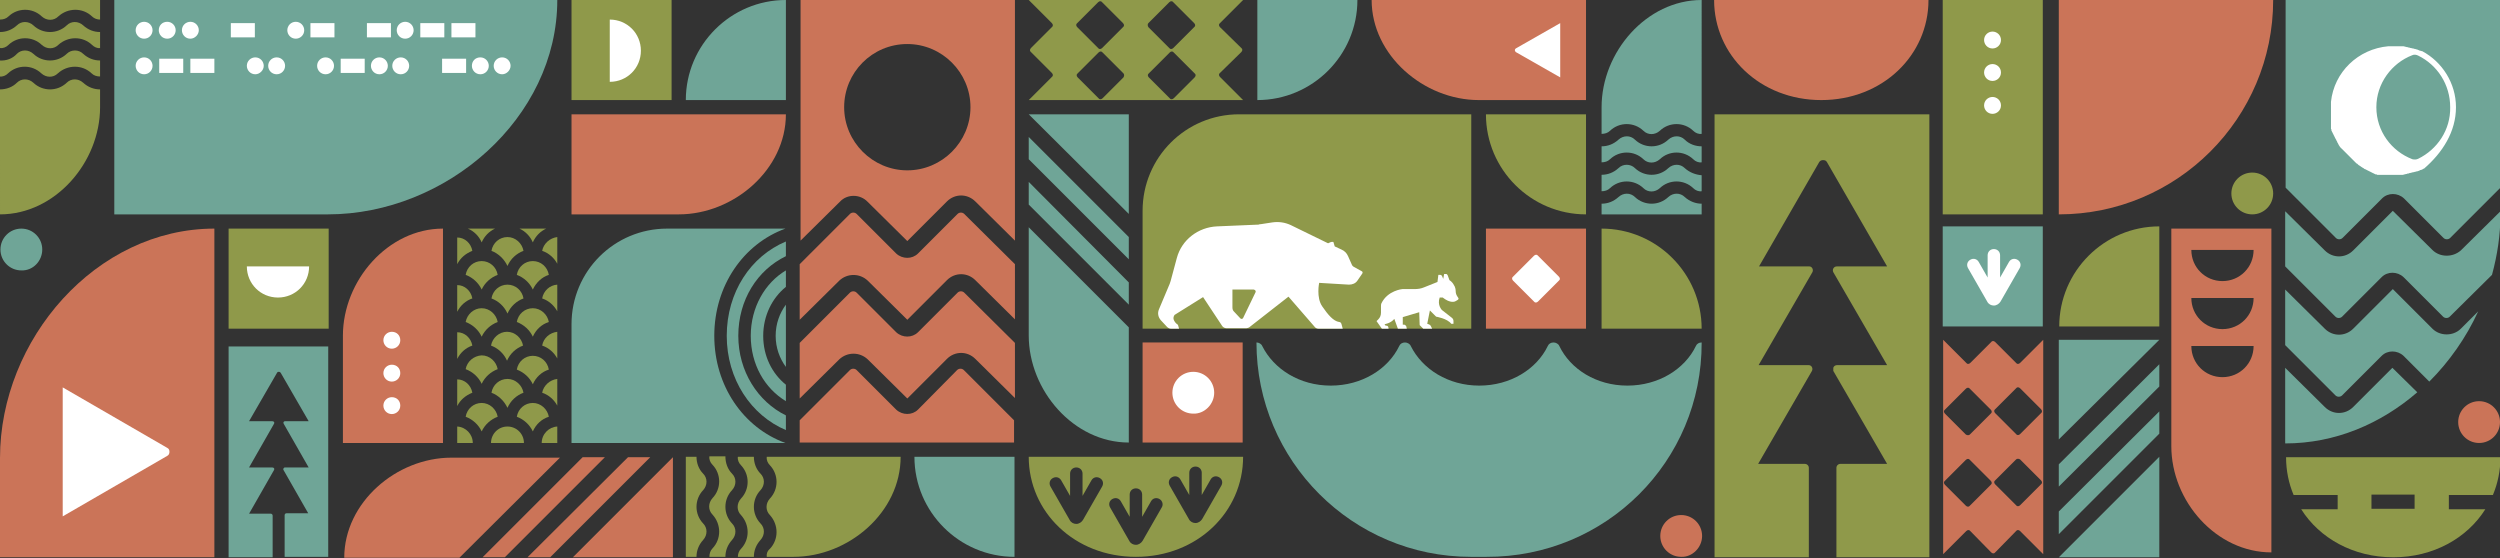 <?xml version="1.0" encoding="utf-8"?>
<!-- Generator: Adobe Illustrator 27.7.0, SVG Export Plug-In . SVG Version: 6.00 Build 0)  -->
<svg version="1.1" id="Layer_1" xmlns="http://www.w3.org/2000/svg" xmlns:xlink="http://www.w3.org/1999/xlink" x="0px" y="0px"
	 viewBox="0 0 562.1 125.5" style="enable-background:new 0 0 562.1 125.5;" xml:space="preserve">
<rect x="0" y="0" width="562.1" height="125.5" fill="#333333" stroke="none"/>
<style type="text/css">
	.st0{fill:#CB7458;}
	.st1{fill:#6FA597;}
	.st2{fill:#8F994A;}
	.st3{fill:#FFFFFF;}
</style>
<path class="st0" d="M488.2,100.3c0,12.4,10.1,23.9,22.5,23.9V51.4h-22.5L488.2,100.3z M492.7,56.2h14c0,3.9-3.1,7-7,7
	C495.8,63.2,492.7,60.1,492.7,56.2z M492.7,67h14c0,3.9-3.1,7-7,7C495.8,74,492.7,70.9,492.7,67z M492.7,77.8h14c0,3.9-3.1,7-7,7
	C495.8,84.8,492.7,81.7,492.7,77.8z"/>
<path class="st1" d="M513.9,0l0,37.2l0,0v5l11.3,11.3c0.4,0.4,1.1,0.4,1.5,0l8.9-8.9c1.3-1.3,3.5-1.3,4.9,0l8.9,8.9
	c0.4,0.4,1.1,0.4,1.5,0l11.3-11.3v-5V0H513.9z"/>
<path class="st1" d="M529.1,91.5c-1.8,1.8-4.6,1.8-6.4,0l-8.9-8.8v17c11.2,0,21.5-4.4,29.7-11.5l-5.6-5.5L529.1,91.5z"/>
<path class="st1" d="M546.9,56.2l-8.9-8.8l-8.9,8.9c-1.8,1.8-4.6,1.8-6.4,0l-8.9-8.8v12.4l11.3,11.3c0.4,0.4,1.1,0.4,1.5,0l8.9-8.9
	c1.3-1.3,3.5-1.3,4.9,0l8.9,8.9c0.4,0.4,1.1,0.4,1.5,0l9.5-9.4c1.2-4.4,1.9-9,1.9-13.6v-0.7l-8.9,8.8
	C551.5,57.9,548.6,57.9,546.9,56.2"/>
<path class="st1" d="M546.9,73.9L538,65l-8.9,8.9c-1.8,1.8-4.6,1.8-6.4,0l-8.9-8.8v9.5v3l11.3,11.3c0.4,0.4,1.1,0.4,1.5,0l8.9-8.9
	c1.3-1.3,3.5-1.3,4.9,0l5.8,5.8c4.5-4.5,8.3-9.9,11-15.8l-4,4C551.5,75.6,548.6,75.6,546.9,73.9"/>
<path class="st2" d="M256.9,73.9V47.4c0-12,9.7-21.7,21.7-21.7h52.2v48.2H256.9z"/>
<path class="st1" d="M253.8,73.6l0,25.9c-12.4,0-22.5-11.7-22.5-24.1V51.1L253.8,73.6z"/>
<polygon class="st1" points="231.3,30.8 253.8,53.3 253.8,58.3 231.3,35.8 "/>
<polygon class="st1" points="253.8,25.7 253.8,48.1 231.3,25.7 "/>
<polygon class="st1" points="231.3,46 231.3,40.9 253.8,63.5 253.8,68.5 "/>
<polygon class="st1" points="462.9,125.3 485.5,125.3 485.5,102.7 "/>
<polygon class="st1" points="485.5,81.9 462.9,104.4 462.9,109.4 485.5,86.9 "/>
<polygon class="st1" points="462.9,76.4 462.9,98.8 485.5,76.4 "/>
<polygon class="st1" points="485.5,97.5 485.5,92.5 462.9,115 462.9,120.1 "/>
<path class="st1" d="M168.8,75.5c0,6.4,3.1,11.8,7.9,14.7v-3.7c-3.1-2.5-5.1-6.4-5.1-11c0-4.5,2-8.5,5.1-11v-3.7
	C172,63.6,168.8,69.1,168.8,75.5"/>
<path class="st1" d="M176.7,82.5v-14c-1.4,1.9-2.3,4.3-2.3,7C174.4,78.2,175.3,80.6,176.7,82.5"/>
<path class="st1" d="M166,75.5c0-8.1,4.3-14.8,10.7-17.9v-3.3c-7.9,3.3-13.3,11.4-13.3,21.2s5.5,17.9,13.3,21.2v-3.3
	C170.4,90.3,166,83.5,166,75.5"/>
<path class="st1" d="M128.5,99.6h48.1c-9.4-3.4-16-12.8-16-24.1c0-11.3,6.6-20.7,16-24.1H150c-11.9,0-21.5,9.6-21.5,21.5V99.6z"/>
<path class="st2" d="M3.8,18.6c1-1,2.6-1,3.7,0c2.1,2,5.4,2,7.5,0c1-1,2.6-1,3.7,0c1.1,1,2.4,1.5,3.8,1.5v4
	c0,12.4-10.1,24.1-22.5,24.1V20.1C1.4,20.1,2.8,19.6,3.8,18.6"/>
<path class="st2" d="M20.7,3.7c-2.1-2-5.4-2-7.6,0c-1,1-2.6,1-3.7,0c-2.1-2-5.4-2-7.5,0C1.4,4.2,0.7,4.4,0,4.4V0h22.5v4.4
	C21.9,4.4,21.2,4.2,20.7,3.7"/>
<path class="st2" d="M20.7,10.1c-2.1-2-5.4-2-7.6,0c-1,1-2.6,1-3.7,0c-2.1-2-5.4-2-7.5,0c-0.5,0.5-1.2,0.8-1.9,0.7l0-3.6
	c1.4,0,2.7-0.5,3.8-1.5c1-1,2.6-1,3.7,0c2.1,2,5.4,2,7.5,0c1-1,2.6-1,3.7,0c1.1,1,2.4,1.5,3.8,1.5v3.6
	C21.9,10.9,21.2,10.6,20.7,10.1"/>
<path class="st2" d="M3.8,12.1c1-1,2.6-1,3.7,0c2.1,2,5.4,2,7.5,0c1-1,2.7-1,3.7,0c1.1,1,2.4,1.5,3.8,1.5v3.6
	c-0.7,0-1.4-0.2-1.9-0.7c-2.1-2-5.4-2-7.6,0c-1,1-2.6,1-3.7,0c-2.1-2-5.4-2-7.5,0c-0.5,0.5-1.2,0.8-1.9,0.7v-3.6
	C1.4,13.7,2.8,13.2,3.8,12.1"/>
<path class="st1" d="M362,35.8c2.1-2,5.4-2,7.5,0c1,1,2.6,1,3.7,0c2.1-2,5.4-2,7.5,0c0.5,0.5,1.2,0.8,1.9,0.7v-3.6
	c-1.4,0-2.8-0.5-3.8-1.5c-1-1-2.6-1-3.7,0c-2.1,2-5.4,2-7.5,0c-1-1-2.6-1-3.7,0c-1.1,1-2.4,1.5-3.8,1.5v3.6
	C360.8,36.5,361.5,36.3,362,35.8"/>
<path class="st1" d="M378.8,44.3c-1-1-2.6-1-3.7,0c-2.1,2-5.4,2-7.5,0c-1-1-2.6-1-3.7,0c-1.1,1-2.4,1.5-3.8,1.5v2.4h22.5l0-2.4
	C381.3,45.8,379.9,45.3,378.8,44.3"/>
<path class="st1" d="M362,29.4c2.1-2,5.4-2,7.5,0c1,1,2.6,1,3.7,0c2.1-2,5.4-2,7.5,0c0.5,0.5,1.2,0.8,1.9,0.7V0
	c-12.4,0-22.5,11.7-22.5,24.1v6C360.8,30.1,361.5,29.9,362,29.4"/>
<path class="st1" d="M378.8,37.8c-1-1-2.6-1-3.7,0c-2.1,2-5.4,2-7.5,0c-1-1-2.7-1-3.7,0c-1.1,1-2.4,1.5-3.8,1.5V43
	c0.7,0,1.4-0.2,1.9-0.7c2.1-2,5.4-2,7.5,0c1,1,2.6,1,3.7,0c2.1-2,5.4-2,7.5,0c0.5,0.5,1.2,0.8,1.9,0.7v-3.6
	C381.3,39.3,379.9,38.8,378.8,37.8"/>
<path class="st2" d="M166.6,123.4c2-2.1,2-5.4,0-7.6c-1-1-1-2.6,0-3.7c2-2.1,2-5.4,0-7.5c-0.5-0.5-0.8-1.2-0.7-1.9h3.6
	c0,1.4,0.5,2.8,1.5,3.8c1,1,1,2.6,0,3.7c-2,2.1-2,5.4,0,7.5c1,1,1,2.6,0,3.7c-1,1.1-1.5,2.4-1.5,3.8h-3.6
	C165.9,124.6,166.1,123.9,166.6,123.4"/>
<path class="st2" d="M158.1,106.5c1,1,1,2.6,0,3.7c-2,2.1-2,5.4,0,7.5c1,1,1,2.6,0,3.7c-1,1.1-1.5,2.4-1.5,3.8h-2.4v-22.5h2.4
	C156.6,104.1,157.1,105.5,158.1,106.5"/>
<path class="st2" d="M173.1,123.4c2-2.1,2-5.4,0-7.6c-1-1-1-2.6,0-3.7c2-2.1,2-5.4,0-7.5c-0.5-0.5-0.8-1.2-0.7-1.9h30.1
	c0,12.5-11.7,22.5-24.1,22.5h-6C172.3,124.6,172.5,123.9,173.1,123.4"/>
<path class="st2" d="M164.6,106.5c1,1,1,2.6,0,3.7c-2,2.1-2,5.4,0,7.5c1,1,1,2.6,0,3.7c-1,1.1-1.5,2.4-1.5,3.8h-3.6
	c0-0.7,0.2-1.4,0.7-1.9c2-2.1,2-5.4,0-7.6c-1-1-1-2.6,0-3.7c2-2.1,2-5.4,0-7.5c-0.5-0.5-0.8-1.2-0.7-1.9h3.6
	C163.1,104.1,163.6,105.5,164.6,106.5"/>
<path class="st0" d="M356.6,0l-48.2,0c0,12.4,11.7,22.5,24.1,22.5h24.1V0z"/>
<path class="st0" d="M128.5,25.7h48.2c0,12.4-11.7,22.5-24.1,22.5h-24.1V25.7z"/>
<rect x="436.8" y="50.9" class="st1" width="22.5" height="22.5"/>
<path class="st1" d="M305.2,0L305.2,0h-22.5v22.5C295.1,22.5,305.2,12.4,305.2,0"/>
<path class="st0" d="M48.2,125.3l0-73.9C21.6,51.4,0,76.3,0,103l0,22.3H48.2z"/>
<path class="st2" d="M433.7,25.7h-48.2v99.6h21.2v-20.1c0-0.5-0.4-0.9-0.9-0.9h-10.5l12.1-20.9c0.3-0.6-0.1-1.3-0.7-1.3h-11.3
	l12.1-20.9c0.3-0.6-0.1-1.3-0.7-1.3h-11.3l13.5-23.4c0.2-0.4,0.6-0.5,0.9-0.5c0.4,0,0.7,0.1,0.9,0.5l13.5,23.4h-11.3
	c-0.7,0-1.1,0.7-0.8,1.3l12.1,20.9h-11.3c-0.4,0-0.8,0.3-0.8,0.7l0,0.5c0,0,0,0.1,0,0.1l12.1,20.9h-10.2h-0.3
	c-0.5,0-0.9,0.4-0.9,0.9v20.1h20.9V25.7z"/>
<path class="st1" d="M73.9,77.9H51.4v47.4h9.9v-9.4c0-0.2-0.2-0.4-0.4-0.4H56l5.6-9.8c0.2-0.3,0-0.6-0.4-0.6H56l5.6-9.8
	c0.2-0.3,0-0.6-0.4-0.6H56l6.3-10.9c0.1-0.2,0.3-0.2,0.4-0.2c0.2,0,0.3,0.1,0.4,0.2l6.3,10.9h-5.3c-0.3,0-0.5,0.3-0.3,0.6l5.6,9.8
	h-5.3c-0.2,0-0.3,0.1-0.4,0.3l0,0.2c0,0,0,0,0,0l5.6,9.8h-4.8h-0.1c-0.2,0-0.4,0.2-0.4,0.4v9.4h9.8V77.9z"/>
<path class="st3" d="M14.1,116.1l23.5-13.6c0.4-0.2,0.5-0.6,0.5-0.9c0-0.4-0.1-0.7-0.5-0.9L14.1,87.1V116.1z"/>
<path class="st3" d="M350.8,10.1V5.2l-10,5.7c-0.1,0.1-0.2,0.2-0.2,0.4c0,0.1,0.1,0.3,0.2,0.4l10,5.7V10.1z"/>
<path class="st0" d="M77.1,99.6h22.5l0-48.2c-12.4,0-22.5,11.7-22.5,24.1L77.1,99.6z"/>
<path class="st2" d="M106.2,77.7c-0.3-1.7-1.7-3-3.4-3v6C103.5,79.3,104.7,78.2,106.2,77.7"/>
<path class="st2" d="M106.2,88.3c-0.3-1.7-1.7-3-3.4-3v6C103.5,89.9,104.7,88.9,106.2,88.3"/>
<path class="st2" d="M106.2,67.1c-0.3-1.7-1.7-3-3.4-3v6C103.5,68.7,104.7,67.6,106.2,67.1"/>
<path class="st2" d="M121.9,67.1c1.5,0.5,2.7,1.6,3.4,2.9v-6C123.6,64.1,122.2,65.4,121.9,67.1"/>
<path class="st2" d="M121.9,88.3c1.5,0.5,2.7,1.6,3.4,2.9v-6C123.6,85.4,122.2,86.7,121.9,88.3"/>
<path class="st2" d="M106.2,56.4c-0.3-1.7-1.7-3-3.4-3v6C103.5,58,104.7,57,106.2,56.4"/>
<path class="st2" d="M121.9,77.7c1.5,0.5,2.7,1.6,3.4,2.9v-6C123.6,74.8,122.2,76,121.9,77.7"/>
<path class="st2" d="M121.9,56.4c1.5,0.5,2.7,1.6,3.4,2.9v-6C123.6,53.5,122.2,54.8,121.9,56.4"/>
<path class="st2" d="M119.8,54.5c0.6-1.4,1.7-2.5,3-3.1h-6C118.1,52,119.2,53.1,119.8,54.5"/>
<path class="st2" d="M108.3,54.5c0.6-1.4,1.7-2.5,3-3.1h-6.1C106.6,52,107.7,53.1,108.3,54.5"/>
<path class="st2" d="M114.1,59.8c0.7-1.6,2-2.8,3.6-3.4c-0.3-1.7-1.8-3.1-3.6-3.1c-1.8,0-3.3,1.3-3.6,3.1
	C112.1,57,113.4,58.3,114.1,59.8"/>
<path class="st2" d="M104.7,72.4c1.6,0.6,2.9,1.8,3.6,3.3c0.7-1.5,2-2.7,3.6-3.3c-0.3-1.7-1.8-3.1-3.6-3.1
	C106.5,69.3,105,70.7,104.7,72.4"/>
<path class="st2" d="M108.3,58.7c-1.8,0-3.3,1.3-3.6,3.1c1.6,0.6,2.9,1.8,3.6,3.3c0.7-1.5,2-2.7,3.6-3.3
	C111.6,60,110.1,58.7,108.3,58.7"/>
<path class="st2" d="M104.7,83c1.6,0.6,2.9,1.8,3.6,3.3c0.7-1.5,2-2.7,3.6-3.3c-0.3-1.7-1.8-3.1-3.6-3.1C106.5,80,105,81.3,104.7,83
	"/>
<path class="st2" d="M104.7,93.7c1.6,0.6,2.9,1.8,3.6,3.3c0.7-1.5,2-2.7,3.6-3.3c-0.3-1.7-1.8-3.1-3.6-3.1
	C106.5,90.6,105,91.9,104.7,93.7"/>
<path class="st2" d="M119.8,58.7c-1.8,0-3.3,1.3-3.6,3.1c1.6,0.6,2.9,1.8,3.6,3.3c0.7-1.5,2-2.8,3.6-3.3
	C123.1,60,121.6,58.7,119.8,58.7"/>
<path class="st2" d="M119.8,97c0.7-1.6,2-2.8,3.6-3.3c-0.3-1.7-1.8-3.1-3.6-3.1c-1.8,0-3.3,1.3-3.6,3.1
	C117.8,94.3,119.1,95.5,119.8,97"/>
<path class="st2" d="M114.1,91.7c0.7-1.6,2-2.8,3.6-3.4c-0.3-1.7-1.8-3.1-3.6-3.1c-1.8,0-3.3,1.3-3.6,3.1
	C112.1,88.9,113.4,90.2,114.1,91.7"/>
<path class="st2" d="M119.8,80c-1.8,0-3.3,1.3-3.6,3.1c1.6,0.6,2.9,1.8,3.6,3.3c0.7-1.6,2-2.8,3.6-3.3C123.1,81.3,121.6,80,119.8,80
	"/>
<path class="st2" d="M119.8,69.3c-1.8,0-3.3,1.3-3.6,3.1c1.6,0.6,2.9,1.8,3.6,3.3c0.7-1.6,2-2.8,3.6-3.3
	C123.1,70.7,121.6,69.3,119.8,69.3"/>
<path class="st2" d="M110.4,99.6c0-2,1.6-3.7,3.7-3.7c2,0,3.7,1.6,3.7,3.7H110.4z"/>
<path class="st2" d="M125.3,99.6v-3.7c-1.9,0.1-3.5,1.7-3.5,3.7H125.3z"/>
<path class="st2" d="M102.8,99.6v-3.7c1.9,0.1,3.5,1.7,3.5,3.7H102.8z"/>
<path class="st2" d="M114.1,64c-1.8,0-3.3,1.3-3.6,3.1c1.6,0.6,2.9,1.8,3.6,3.4c0.7-1.6,2-2.8,3.6-3.4C117.4,65.3,115.9,64,114.1,64
	"/>
<path class="st2" d="M110.4,77.7c1.6,0.6,2.9,1.8,3.6,3.4c0.7-1.6,2-2.8,3.6-3.4c-0.3-1.7-1.8-3.1-3.6-3.1
	C112.2,74.6,110.7,76,110.4,77.7"/>
<path class="st0" d="M454.2,119.4l5.2,5.2v-16v-0.1v-16v-0.1v-16l-5.2,5.2c-0.3,0.3-0.7,0.3-0.9,0l-4.7-4.7c-0.3-0.3-0.7-0.3-0.9,0
	l-4.7,4.7c-0.3,0.3-0.7,0.3-0.9,0l-5.2-5.2v16v0.1v16v0.1v16l5.2-5.2c0.3-0.3,0.7-0.3,0.9,0l4.7,4.8c0.3,0.3,0.7,0.3,0.9,0l4.7-4.8
	C453.5,119.1,453.9,119.1,454.2,119.4 M442,113.7l-4.7-4.7c-0.3-0.3-0.3-0.7,0-0.9l4.7-4.7c0.3-0.3,0.7-0.3,0.9,0l4.7,4.7
	c0.3,0.3,0.3,0.7,0,0.9l-4.7,4.7C442.7,114,442.3,114,442,113.7 M442,97.7l-4.7-4.7c-0.3-0.3-0.3-0.7,0-0.9l4.7-4.7
	c0.3-0.3,0.7-0.3,0.9,0l4.7,4.7c0.3,0.3,0.3,0.7,0,0.9l-4.7,4.7C442.7,97.9,442.3,97.9,442,97.7 M454.2,87.3l4.7,4.7
	c0.3,0.3,0.3,0.7,0,0.9l-4.7,4.7c-0.3,0.3-0.7,0.3-0.9,0l-4.7-4.7c-0.3-0.3-0.3-0.7,0-0.9l4.7-4.7C453.5,87,453.9,87,454.2,87.3
	 M454.2,103.3l4.7,4.7c0.3,0.3,0.3,0.7,0,0.9l-4.7,4.7c-0.3,0.3-0.7,0.3-0.9,0l-4.7-4.7c-0.3-0.3-0.3-0.7,0-0.9l4.7-4.7
	C453.5,103.1,453.9,103.1,454.2,103.3"/>
<path class="st2" d="M274.3,5.2l5.2-5.2h-16h-0.1h-16h-0.1h-16l5.2,5.2c0.3,0.3,0.3,0.7,0,0.9l-4.7,4.7c-0.3,0.3-0.3,0.7,0,0.9
	l4.7,4.7c0.3,0.3,0.3,0.7,0,0.9l-5.2,5.2h16h0.1h16h0.1h16l-5.2-5.2c-0.3-0.3-0.3-0.7,0-0.9l4.8-4.7c0.3-0.3,0.3-0.7,0-0.9l-4.8-4.7
	C274,5.8,274,5.4,274.3,5.2 M268.6,17.4l-4.7,4.7c-0.3,0.3-0.7,0.3-0.9,0l-4.7-4.7c-0.3-0.3-0.3-0.7,0-0.9l4.7-4.7
	c0.3-0.3,0.7-0.3,0.9,0l4.7,4.7C268.9,16.7,268.9,17.1,268.6,17.4 M252.6,17.4l-4.7,4.7c-0.3,0.3-0.7,0.3-0.9,0l-4.7-4.7
	c-0.3-0.3-0.3-0.7,0-0.9l4.7-4.7c0.3-0.3,0.7-0.3,0.9,0l4.7,4.7C252.8,16.7,252.8,17.1,252.6,17.4 M242.2,5.2l4.7-4.7
	c0.3-0.3,0.7-0.3,0.9,0l4.7,4.7c0.3,0.3,0.3,0.7,0,0.9l-4.7,4.7c-0.3,0.3-0.7,0.3-0.9,0l-4.7-4.7C241.9,5.8,241.9,5.4,242.2,5.2
	 M258.2,5.2l4.7-4.7c0.3-0.3,0.7-0.3,0.9,0l4.7,4.7c0.3,0.3,0.3,0.7,0,0.9l-4.7,4.7c-0.3,0.3-0.7,0.3-0.9,0l-4.7-4.7
	C258,5.8,258,5.4,258.2,5.2"/>
<path class="st2" d="M550.6,111.3h9.9c1.1-2.6,1.7-5.5,1.7-8.5h-48.2c0,3,0.6,5.9,1.7,8.5h9.9v3.2h-8.2c4.1,6.5,11.7,10.8,20.7,10.8
	c9,0,16.6-4.3,20.7-10.8h-8.2V111.3z M542.9,114.4h-9.7v-3.2h9.7V114.4z"/>
<path class="st0" d="M195.1,45.4l8.9,8.8l8.9-8.9c1.8-1.8,4.6-1.8,6.4,0l8.9,8.8l0-54.2h-48.2l0,54.2l8.9-8.8
	C190.5,43.6,193.4,43.6,195.1,45.4 M204,9.9c7.8,0,14.2,6.4,14.2,14.2c0,7.8-6.4,14.2-14.2,14.2c-7.8,0-14.2-6.4-14.2-14.2
	C189.8,16.3,196.1,9.9,204,9.9"/>
<path class="st0" d="M216.8,65.8c-0.4-0.4-1.1-0.4-1.5,0l-8.9,8.9c-1.3,1.3-3.5,1.3-4.9,0l-8.9-8.9c-0.4-0.4-1.1-0.4-1.5,0
	l-11.3,11.3v12.5l8.9-8.8c1.8-1.7,4.6-1.7,6.4,0l8.9,8.8l8.9-8.9c1.8-1.8,4.6-1.8,6.4,0l8.9,8.8V77.1L216.8,65.8z"/>
<path class="st0" d="M216.8,48.1c-0.4-0.4-1.1-0.4-1.5,0l-8.9,8.9c-1.3,1.3-3.5,1.3-4.9,0l-8.9-8.9c-0.4-0.4-1.1-0.4-1.5,0
	l-11.3,11.3v12.5l8.9-8.8c1.8-1.7,4.6-1.7,6.4,0l8.9,8.8l8.9-8.9c1.8-1.8,4.6-1.8,6.4,0l8.9,8.8V59.4L216.8,48.1z"/>
<path class="st0" d="M206.4,92.1c-1.3,1.3-3.5,1.3-4.9,0l-8.9-8.9c-0.4-0.4-1.1-0.4-1.5,0l-11.3,11.3v5h48.2v-5l-11.3-11.3
	c-0.4-0.4-1.1-0.4-1.5,0L206.4,92.1z"/>
<path class="st3" d="M552.2,24.1c0-5.4-3.1-10.2-7.6-12.6c0,0,0,0,0,0c0,0,0,0-0.1,0c-0.1,0-0.2-0.1-0.3-0.1c0,0-0.1,0-0.1,0
	c-0.2-0.1-0.5-0.2-0.7-0.3c0,0-0.1,0-0.1,0c-0.1,0-0.2-0.1-0.3-0.1c0,0-0.1,0-0.1,0c-0.1,0-0.2-0.1-0.3-0.1c0,0-0.1,0-0.1,0
	c-0.1,0-0.3-0.1-0.4-0.1c0,0-0.1,0-0.1,0c-0.1,0-0.2-0.1-0.3-0.1c0,0-0.1,0-0.1,0c-0.1,0-0.2-0.1-0.3-0.1c0,0-0.1,0-0.1,0
	c-0.1,0-0.3-0.1-0.4-0.1c0,0,0,0,0,0c-0.1,0-0.3-0.1-0.4-0.1c0,0-0.1,0-0.1,0c-0.1,0-0.2,0-0.3,0c0,0-0.1,0-0.1,0
	c-0.1,0-0.2,0-0.3,0c0,0-0.1,0-0.1,0c-0.1,0-0.3,0-0.4,0c0,0-0.1,0-0.1,0c-0.1,0-0.2,0-0.3,0c0,0-0.1,0-0.1,0c-0.1,0-0.2,0-0.3,0
	c0,0-0.1,0-0.1,0c0,0,0,0,0,0c-0.1,0-0.3,0-0.4,0c0,0,0,0,0,0c-0.1,0-0.1,0-0.2,0c0,0-0.1,0-0.1,0c-0.1,0-0.1,0-0.2,0
	c-0.1,0-0.1,0-0.2,0c0,0-0.1,0-0.1,0c-6.8,0.6-12.2,5.8-12.9,12.5c0,0,0,0,0,0c0,0.1,0,0.2,0,0.3c0,0,0,0.1,0,0.1c0,0.1,0,0.1,0,0.2
	c0,0,0,0.1,0,0.2c0,0.1,0,0.1,0,0.2c0,0.1,0,0.1,0,0.2c0,0.1,0,0.1,0,0.2c0,0,0,0.1,0,0.1c0,0,0,0.1,0,0.1c0,0,0,0.1,0,0.1
	c0,0,0,0.1,0,0.1c0,0.1,0,0.1,0,0.2c0,0.1,0,0.1,0,0.2c0,0.1,0,0.1,0,0.2c0,0.1,0,0.1,0,0.2c0,0.1,0,0.1,0,0.2c0,0.1,0,0.1,0,0.2
	c0,0.1,0,0.1,0,0.2c0,0.1,0,0.1,0,0.2c0,0.1,0,0.1,0,0.2c0,0.1,0,0.1,0,0.2c0,0.1,0,0.1,0,0.2c0,0.1,0,0.1,0,0.2c0,0.1,0,0.1,0,0.2
	c0,0.1,0,0.1,0,0.2c0,0.1,0,0.1,0,0.2c0,0.1,0,0.1,0,0.2c0,0.1,0,0.1,0,0.2c0,0.1,0,0.1,0,0.2c0,0.1,0,0.1,0,0.2c0,0.1,0,0.1,0,0.2
	c0,0.1,0,0.1,0,0.2c0,0.1,0,0.1,0.1,0.2c0,0.1,0,0.1,0,0.2c0,0.1,0,0.1,0.1,0.2c0,0.1,0,0.1,0.1,0.2c0,0.1,0,0.1,0.1,0.2
	c0,0.1,0,0.1,0.1,0.2c0,0.1,0,0.1,0.1,0.2c0,0.1,0,0.1,0.1,0.2c0,0.1,0,0.1,0.1,0.2c0,0.1,0,0.1,0.1,0.2c0,0.1,0,0.1,0.1,0.2
	c0,0.1,0,0.1,0.1,0.2c0,0.1,0.1,0.1,0.1,0.2c0,0,0,0.1,0.1,0.2c0,0.1,0.1,0.1,0.1,0.2c0,0.1,0,0.1,0.1,0.2c0,0.1,0.1,0.1,0.1,0.2
	c0,0.1,0.1,0.1,0.1,0.2c0,0.1,0.1,0.1,0.1,0.2c0,0,0.1,0.1,0.1,0.1c0,0.1,0.1,0.1,0.1,0.2c0,0,0.1,0.1,0.1,0.1
	c0,0.1,0.1,0.1,0.1,0.1c0,0,0.1,0.1,0.1,0.1c0,0.1,0.1,0.1,0.1,0.1c0,0,0.1,0.1,0.1,0.1c0,0,0.1,0.1,0.1,0.1c0,0,0.1,0.1,0.1,0.1
	c0,0,0.1,0.1,0.1,0.1c0,0,0.1,0.1,0.1,0.1c0,0,0.1,0.1,0.1,0.1c0,0,0.1,0.1,0.1,0.1c0,0,0.1,0.1,0.1,0.1c0,0,0.1,0.1,0.1,0.1
	s0.1,0.1,0.1,0.1c0,0,0.1,0.1,0.1,0.1c0,0,0.1,0.1,0.1,0.1c0,0,0.1,0.1,0.1,0.1c0,0,0.1,0.1,0.1,0.1c0,0,0.1,0.1,0.1,0.1
	c0,0,0.1,0.1,0.1,0.1c0,0,0.1,0.1,0.1,0.1c0,0,0.1,0.1,0.1,0.1c0,0,0.1,0.1,0.1,0.1c0,0,0.1,0.1,0.1,0.1c0,0,0.1,0.1,0.1,0.1
	c0,0,0.1,0.1,0.1,0.1c0,0,0.1,0.1,0.1,0.1c0,0,0.1,0.1,0.1,0.1c0,0,0.1,0.1,0.1,0.1c0,0,0.1,0.1,0.1,0.1c0,0,0.1,0.1,0.1,0.1
	c0,0,0.1,0.1,0.1,0.1c0,0,0.1,0.1,0.1,0.1c0,0,0.1,0.1,0.1,0.1c0,0,0.1,0.1,0.1,0.1c0,0,0.1,0.1,0.1,0.1c0,0,0.1,0.1,0.1,0.1
	c0,0,0.1,0.1,0.2,0.1c0,0,0.1,0.1,0.1,0.1c0,0,0.1,0.1,0.1,0.1c0,0,0.1,0.1,0.1,0.1c0.1,0,0.1,0.1,0.2,0.1c0,0,0.1,0.1,0.1,0.1
	c0.1,0,0.1,0.1,0.2,0.1c0,0,0.1,0.1,0.1,0.1c0.1,0,0.1,0.1,0.2,0.1c0,0,0.1,0.1,0.1,0.1c0.1,0,0.1,0.1,0.2,0.1c0.1,0,0.1,0,0.1,0.1
	c0.1,0,0.1,0.1,0.2,0.1c0.1,0,0.1,0,0.2,0.1c0.1,0,0.1,0,0.2,0.1c0,0,0.1,0,0.2,0.1c0.1,0,0.1,0,0.2,0.1c0,0,0.1,0,0.2,0.1
	c0.1,0,0.1,0,0.2,0.1c0.1,0,0.1,0,0.2,0.1c0.1,0,0.1,0,0.2,0.1c0,0,0.1,0,0.2,0.1c0.1,0,0.1,0,0.2,0.1c0.1,0,0.1,0,0.2,0.1
	c0.1,0,0.1,0,0.2,0.1c0.1,0,0.1,0,0.2,0c0.1,0,0.1,0,0.2,0.1c0.1,0,0.1,0,0.2,0c0.1,0,0.1,0,0.2,0c0.1,0,0.1,0,0.2,0
	c0.1,0,0.1,0,0.2,0c0.1,0,0.1,0,0.2,0c0.1,0,0.1,0,0.2,0c0.1,0,0.1,0,0.2,0c0.1,0,0.1,0,0.2,0c0,0,0.1,0,0.2,0c0.1,0,0.1,0,0.2,0
	c0.1,0,0.1,0,0.2,0c0.1,0,0.1,0,0.2,0c0,0,0.1,0,0.1,0c0.1,0,0.1,0,0.2,0c0,0,0.1,0,0.1,0c0.1,0,0.2,0,0.2,0c0,0,0.1,0,0.1,0
	c0.1,0,0.2,0,0.3,0c0,0,0.1,0,0.1,0c0.1,0,0.2,0,0.4,0c0.1,0,0.3,0,0.4,0c0,0,0.1,0,0.1,0c0.1,0,0.2,0,0.3,0c0.1,0,0.1,0,0.1,0
	c0.1,0,0.2,0,0.3,0c0,0,0.1,0,0.1,0c0.1,0,0.2,0,0.3,0c0,0,0.1,0,0.1,0c0.1,0,0.3,0,0.4-0.1c0,0,0.1,0,0.1,0c0.1,0,0.2,0,0.3-0.1
	c0,0,0.1,0,0.1,0c0.1,0,0.2,0,0.3-0.1c0,0,0.1,0,0.1,0c0.1,0,0.2,0,0.3-0.1c0,0,0.1,0,0.1,0c0.1,0,0.3-0.1,0.4-0.1c0,0,0,0,0,0
	c0.1,0,0.2-0.1,0.4-0.1c0,0,0.1,0,0.1,0c0.1,0,0.2-0.1,0.3-0.1c0,0,0.1,0,0.1,0c0.1,0,0.2-0.1,0.3-0.1c0,0,0.1,0,0.1,0
	c0.1,0,0.2-0.1,0.3-0.1c0,0,0,0,0,0c0.1,0,0.2-0.1,0.4-0.2c0,0,0.1,0,0.1,0c0.1,0,0.2-0.1,0.3-0.1c0,0,0.1,0,0.1-0.1
	c0.1,0,0.2-0.1,0.2-0.1c0,0,0,0,0.1,0c0,0,0,0,0,0C549.2,34.3,552.2,29.6,552.2,24.1 M543.7,35.7c-0.4,0.2-0.9,0.2-1.3,0.1
	c-4.7-1.8-8.1-6.3-8.1-11.7c0-5.3,3.4-9.9,8.1-11.7c0.4-0.2,0.9-0.1,1.3,0.1c4.3,2.1,7.2,6.5,7.2,11.6C551,29.2,548,33.6,543.7,35.7
	"/>
<path class="st0" d="M103.3,125.4l-25.9,0c0-12.4,11.7-22.5,24.1-22.5h24.4L103.3,125.4z"/>
<polygon class="st0" points="146.2,102.8 123.7,125.3 118.6,125.3 141.2,102.8 "/>
<polygon class="st0" points="151.3,125.3 128.8,125.3 151.3,102.8 "/>
<polygon class="st0" points="131,102.8 136,102.8 113.5,125.3 108.5,125.3 "/>
<path class="st2" d="M231.3,102.7c0,12.4,10.3,22.5,24.1,22.5c13.8,0,24.1-10.1,24.1-22.5H231.3z M247.8,109.4l-4.3,7.5
	c-0.3,0.5-0.9,0.9-1.5,0.9c0,0,0,0,0,0c-0.6,0-1.2-0.3-1.5-0.9l-4.3-7.5c-0.4-0.7-0.2-1.5,0.5-1.9c0.7-0.4,1.5-0.2,1.9,0.5l2,3.5v-5
	c0-0.8,0.6-1.4,1.4-1.4c0.8,0,1.4,0.6,1.4,1.4v5l2-3.5c0.4-0.7,1.2-0.9,1.9-0.5C248,107.9,248.2,108.7,247.8,109.4 M261.2,114.1
	l-4.3,7.5c-0.3,0.5-0.9,0.9-1.5,0.9h0c-0.6,0-1.2-0.3-1.5-0.9l-4.3-7.5c-0.4-0.7-0.2-1.5,0.5-1.9c0.7-0.4,1.5-0.2,1.9,0.5l2,3.5v-5
	c0-0.8,0.6-1.4,1.4-1.4c0.8,0,1.4,0.6,1.4,1.4v5l2-3.5c0.4-0.7,1.2-0.9,1.9-0.5C261.4,112.6,261.6,113.5,261.2,114.1 M270.3,116.7
	c-0.3,0.5-0.9,0.9-1.5,0.9h0c-0.6,0-1.2-0.3-1.5-0.9l-4.3-7.5c-0.4-0.7-0.2-1.5,0.5-1.9c0.7-0.4,1.5-0.2,1.9,0.5l2,3.5v-5
	c0-0.8,0.6-1.4,1.4-1.4c0.8,0,1.4,0.6,1.4,1.4v5l2-3.5c0.4-0.7,1.2-0.9,1.9-0.5c0.7,0.4,0.9,1.2,0.5,1.9L270.3,116.7z"/>
<path class="st0" d="M385.4,0c0,12.4,10.3,22.5,24.1,22.5c13.8,0,24.1-10.1,24.1-22.5H385.4z"/>
<rect x="436.8" class="st2" width="22.5" height="48.2"/>
<path class="st2" d="M485.5,73.4h-22.5c0-12.4,10.1-22.5,22.5-22.5h0V73.4z"/>
<path class="st2" d="M360.1,73.9V51.4c12.4,0,22.5,10.1,22.5,22.5H360.1z"/>
<path class="st2" d="M356.6,25.7v22.5c-12.4,0-22.5-10.1-22.5-22.5H356.6z"/>
<path class="st0" d="M511.1,0L511.1,0c0,26.6-21.6,48.2-48.2,48.2V0H511.1z"/>
<path class="st3" d="M449.8,67.8c-0.3,0.5-0.9,0.9-1.5,0.9h0c-0.6,0-1.2-0.3-1.5-0.9l-4.3-7.5c-0.4-0.7-0.2-1.5,0.5-1.9
	c0.7-0.4,1.5-0.2,1.9,0.5l2,3.5v-5c0-0.8,0.6-1.4,1.4-1.4c0.8,0,1.4,0.6,1.4,1.4v5l2-3.5c0.4-0.7,1.2-0.9,1.9-0.5
	c0.7,0.4,0.9,1.2,0.5,1.9L449.8,67.8z"/>
<path class="st1" d="M9.5,56.1c0-2.6-2.1-4.7-4.7-4.7c-2.6,0-4.7,2.1-4.7,4.7c0,2.6,2.1,4.7,4.7,4.7C7.4,60.9,9.5,58.7,9.5,56.1"/>
<rect x="256.9" y="77" class="st0" width="22.5" height="22.5"/>
<path class="st3" d="M273,88.3c0-2.6-2.1-4.7-4.7-4.7c-2.6,0-4.7,2.1-4.7,4.7c0,2.6,2.1,4.7,4.7,4.7C270.8,93.1,273,90.9,273,88.3"
	/>
<path class="st2" d="M511.1,43.5c0-2.6-2.1-4.7-4.7-4.7c-2.6,0-4.7,2.1-4.7,4.7c0,2.6,2.1,4.7,4.7,4.7
	C509,48.2,511.1,46.1,511.1,43.5"/>
<path class="st0" d="M562.1,94.9c0-2.6-2.1-4.7-4.7-4.7c-2.6,0-4.7,2.1-4.7,4.7c0,2.6,2.1,4.7,4.7,4.7
	C560,99.6,562.1,97.5,562.1,94.9"/>
<path class="st0" d="M382.7,120.5c0-2.6-2.1-4.7-4.7-4.7c-2.6,0-4.7,2.1-4.7,4.7c0,2.6,2.1,4.7,4.7,4.7
	C380.5,125.3,382.7,123.1,382.7,120.5"/>
<rect x="51.4" y="51.4" class="st2" width="22.5" height="22.5"/>
<path class="st3" d="M69.5,59.9c0,3.9-3.1,7-7,7c-3.9,0-7-3.1-7-7H69.5z"/>
<rect x="128.5" class="st2" width="22.5" height="22.5"/>
<path class="st3" d="M137.1,4.4c3.9,0,7,3.1,7,7c0,3.9-3.1,7-7,7V4.4z"/>
<path class="st1" d="M25.7,0l99.6,0c0,26.6-25,48.2-51.6,48.2h-48V0z"/>
<path class="st3" d="M34.3,6.8c0-1-0.8-1.9-1.9-1.9c-1,0-1.9,0.8-1.9,1.9c0,1,0.8,1.9,1.9,1.9C33.5,8.7,34.3,7.8,34.3,6.8"/>
<path class="st3" d="M39.5,6.8c0-1-0.8-1.9-1.9-1.9s-1.9,0.8-1.9,1.9c0,1,0.8,1.9,1.9,1.9S39.5,7.8,39.5,6.8"/>
<path class="st3" d="M44.7,6.8c0-1-0.8-1.9-1.9-1.9c-1,0-1.9,0.8-1.9,1.9c0,1,0.8,1.9,1.9,1.9C43.8,8.7,44.7,7.8,44.7,6.8"/>
<path class="st3" d="M88.1,89.3c-1,0-1.9,0.8-1.9,1.9c0,1,0.8,1.9,1.9,1.9c1,0,1.9-0.8,1.9-1.9C90,90.1,89.2,89.3,88.1,89.3"/>
<path class="st3" d="M88.1,82c-1,0-1.9,0.8-1.9,1.9c0,1,0.8,1.9,1.9,1.9c1,0,1.9-0.8,1.9-1.9C90,82.8,89.2,82,88.1,82"/>
<path class="st3" d="M88.1,74.6c-1,0-1.9,0.8-1.9,1.9c0,1,0.8,1.9,1.9,1.9c1,0,1.9-0.8,1.9-1.9C90,75.4,89.2,74.6,88.1,74.6"/>
<path class="st3" d="M448,21.8c-1,0-1.9,0.8-1.9,1.9c0,1,0.8,1.9,1.9,1.9c1,0,1.9-0.8,1.9-1.9C449.9,22.6,449,21.8,448,21.8"/>
<path class="st3" d="M448,14.4c-1,0-1.9,0.8-1.9,1.9c0,1,0.8,1.9,1.9,1.9c1,0,1.9-0.8,1.9-1.9C449.9,15.2,449,14.4,448,14.4"/>
<path class="st3" d="M448,7.1c-1,0-1.9,0.8-1.9,1.9c0,1,0.8,1.9,1.9,1.9c1,0,1.9-0.8,1.9-1.9C449.9,7.9,449,7.1,448,7.1"/>
<rect x="51.9" y="5.2" class="st3" width="5.4" height="3.2"/>
<path class="st3" d="M64.6,6.8c0,1,0.8,1.9,1.9,1.9c1,0,1.9-0.8,1.9-1.9c0-1-0.8-1.9-1.9-1.9C65.4,4.9,64.6,5.8,64.6,6.8"/>
<rect x="69.8" y="5.2" class="st3" width="5.4" height="3.2"/>
<path class="st3" d="M93,6.8c0-1-0.8-1.9-1.9-1.9c-1,0-1.9,0.8-1.9,1.9c0,1,0.8,1.9,1.9,1.9C92.2,8.7,93,7.8,93,6.8"/>
<rect x="82.5" y="5.2" class="st3" width="5.4" height="3.2"/>
<rect x="94.5" y="5.2" class="st3" width="5.4" height="3.2"/>
<rect x="101.5" y="5.2" class="st3" width="5.4" height="3.2"/>
<path class="st3" d="M34.3,14.8c0-1-0.8-1.9-1.9-1.9c-1,0-1.9,0.8-1.9,1.9c0,1,0.8,1.9,1.9,1.9C33.5,16.7,34.3,15.8,34.3,14.8"/>
<rect x="35.8" y="13.2" class="st3" width="5.4" height="3.2"/>
<rect x="42.8" y="13.2" class="st3" width="5.4" height="3.2"/>
<path class="st3" d="M59.3,14.8c0-1-0.8-1.9-1.9-1.9c-1,0-1.9,0.8-1.9,1.9c0,1,0.8,1.9,1.9,1.9C58.4,16.7,59.3,15.8,59.3,14.8"/>
<path class="st3" d="M64.1,14.8c0-1-0.8-1.9-1.9-1.9c-1,0-1.9,0.8-1.9,1.9c0,1,0.8,1.9,1.9,1.9C63.3,16.7,64.1,15.8,64.1,14.8"/>
<path class="st3" d="M87.2,14.8c0-1-0.8-1.9-1.9-1.9c-1,0-1.9,0.8-1.9,1.9c0,1,0.8,1.9,1.9,1.9C86.4,16.7,87.2,15.8,87.2,14.8"/>
<path class="st3" d="M75.1,14.8c0-1-0.8-1.9-1.9-1.9c-1,0-1.9,0.8-1.9,1.9c0,1,0.8,1.9,1.9,1.9C74.3,16.7,75.1,15.8,75.1,14.8"/>
<path class="st3" d="M92,14.8c0-1-0.8-1.9-1.9-1.9c-1,0-1.9,0.8-1.9,1.9c0,1,0.8,1.9,1.9,1.9C91.2,16.7,92,15.8,92,14.8"/>
<rect x="76.6" y="13.2" class="st3" width="5.4" height="3.2"/>
<path class="st3" d="M109.9,14.8c0-1-0.8-1.9-1.9-1.9s-1.9,0.8-1.9,1.9c0,1,0.8,1.9,1.9,1.9S109.9,15.8,109.9,14.8"/>
<path class="st3" d="M114.8,14.8c0-1-0.8-1.9-1.9-1.9c-1,0-1.9,0.8-1.9,1.9c0,1,0.8,1.9,1.9,1.9C113.9,16.7,114.8,15.8,114.8,14.8"
	/>
<rect x="99.4" y="13.2" class="st3" width="5.4" height="3.2"/>
<path class="st1" d="M228.1,102.7v22.5c-12.4,0-22.5-10.1-22.5-22.5H228.1z"/>
<path class="st1" d="M176.7,22.5h-22.5c0-12.4,10.1-22.5,22.5-22.5V22.5z"/>
<path class="st1" d="M382.6,77c-0.6,0-1.1,0.3-1.3,0.8c-2.5,5.2-8.4,8.9-15.4,8.9s-12.8-3.7-15.3-8.9c-0.2-0.5-0.8-0.8-1.3-0.8
	c-0.6,0-1.1,0.3-1.3,0.8c-2.5,5.2-8.4,8.9-15.4,8.9s-12.8-3.7-15.4-8.9c-0.2-0.5-0.8-0.8-1.3-0.8c-0.6,0-1.1,0.3-1.3,0.8
	c-2.5,5.2-8.4,8.9-15.4,8.9s-12.8-3.7-15.4-8.9c-0.2-0.5-0.8-0.8-1.3-0.8c0,0,0,0,0,0c0,26.6,21.6,48.2,48.2,48.2h3.5
	C361.1,125.3,382.7,103.7,382.6,77L382.6,77z"/>
<path class="st3" d="M306.2,61l-1.8-1c-0.2-0.1-0.4-0.3-0.5-0.6l-0.8-1.8c-0.3-0.7-0.8-1.2-1.5-1.5l-1.5-0.7l-0.3-1
	c-0.4-0.1-0.8,0.1-1.2,0.3l-8.4-4.1c-1.3-0.6-2.7-0.8-4.1-0.6l-2.6,0.4c-0.2,0-0.3,0-0.5,0.1l-9.4,0.4c-4.2,0.2-7.9,3-9,7.1
	l-1.4,5.2c-0.1,0.2-0.1,0.4-0.2,0.6l-2.4,5.7c-0.4,0.9-0.2,1.8,0.4,2.5l1.4,1.5c0.2,0.2,0.5,0.4,0.9,0.4h1.8l-0.2-0.7
	c0-0.1-0.1-0.2-0.2-0.3c-0.2-0.1-0.5-0.4-0.7-0.8c-0.4-0.7,0.1-1.3,0.1-1.3l6.4-4l4.3,6.5c0.2,0.3,0.6,0.5,1,0.5h4.3
	c0.3,0,0.7-0.1,0.9-0.3l8.7-6.8l5.9,6.8c0.2,0.3,0.6,0.4,0.9,0.4h5.4l-0.3-1.1c-0.1-0.2-0.2-0.4-0.5-0.4c-1.3-0.2-2.5-1.6-3.8-3.5
	c-1.4-2-0.7-5.3-0.7-5.3l6.7,0.4c0.8,0,1.5-0.3,1.9-0.9l1.1-1.6C306.4,61.3,306.4,61.1,306.2,61 M282.3,65.7l-2.8,5.8
	c-0.1,0.2-0.4,0.3-0.6,0.1l-1.5-1.6c-0.2-0.2-0.3-0.5-0.3-0.9v-4h4.8C282.3,65.2,282.4,65.5,282.3,65.7"/>
<path class="st3" d="M323.2,63.4l-3,1.2c-0.7,0.3-1.4,0.4-2.2,0.4h-2.7c0,0-3.3,0.3-4.7,3.2c-0.1,0.2-0.1,0.5-0.1,0.7v1.4
	c0,0.6-0.2,1.1-0.6,1.5l-0.4,0.4l1.2,1.7h1.5c0,0,0-0.4-0.2-0.6c-0.2-0.1-0.5-0.1-0.5-0.1l-0.2-0.3c0,0,1.4-0.2,2.2-1.2l0.8,2.2h2
	l-0.1-0.5c-0.1-0.2-0.3-0.4-0.5-0.4l-0.3,0l0-1.7l3.7-1.1l0.1,2.9l0.8,0.8h2l-0.2-0.4c-0.1-0.3-0.3-0.5-0.6-0.6l-0.3-0.1l0.6-3
	l1.4,1.4c0,0,2.5,0.4,3.4,1.6h0.5v-0.6c0-0.3-0.1-0.5-0.3-0.7l-2.3-1.8c0,0-1.1-1.1-0.5-2.8h0.7c0,0,0.8,0.7,1.7,0.9
	c0.4,0.1,0.9,0.1,1.2-0.1l0.5-0.3c0.1-0.1,0.2-0.2,0.1-0.4l-0.2-0.3c-0.2-0.3-0.4-0.7-0.4-1.2c0-0.4-0.1-1-0.4-1.4
	c-0.4-0.8-1-1.1-1-1.1l-0.4-1.1c-0.1-0.2-0.2-0.3-0.4-0.3h-0.4l-0.2,1.1l-0.3-0.7c-0.1-0.1-0.2-0.2-0.4-0.2h-0.4L323.2,63.4z"/>
<rect x="334.1" y="51.4" class="st0" width="22.5" height="22.5"/>
<path class="st3" d="M344.9,67.8l-4.7-4.7c-0.3-0.3-0.3-0.7,0-0.9l4.7-4.7c0.3-0.3,0.7-0.3,0.9,0l4.7,4.7c0.3,0.3,0.3,0.7,0,0.9
	l-4.7,4.7C345.5,68.1,345.1,68.1,344.9,67.8"/>
</svg>
